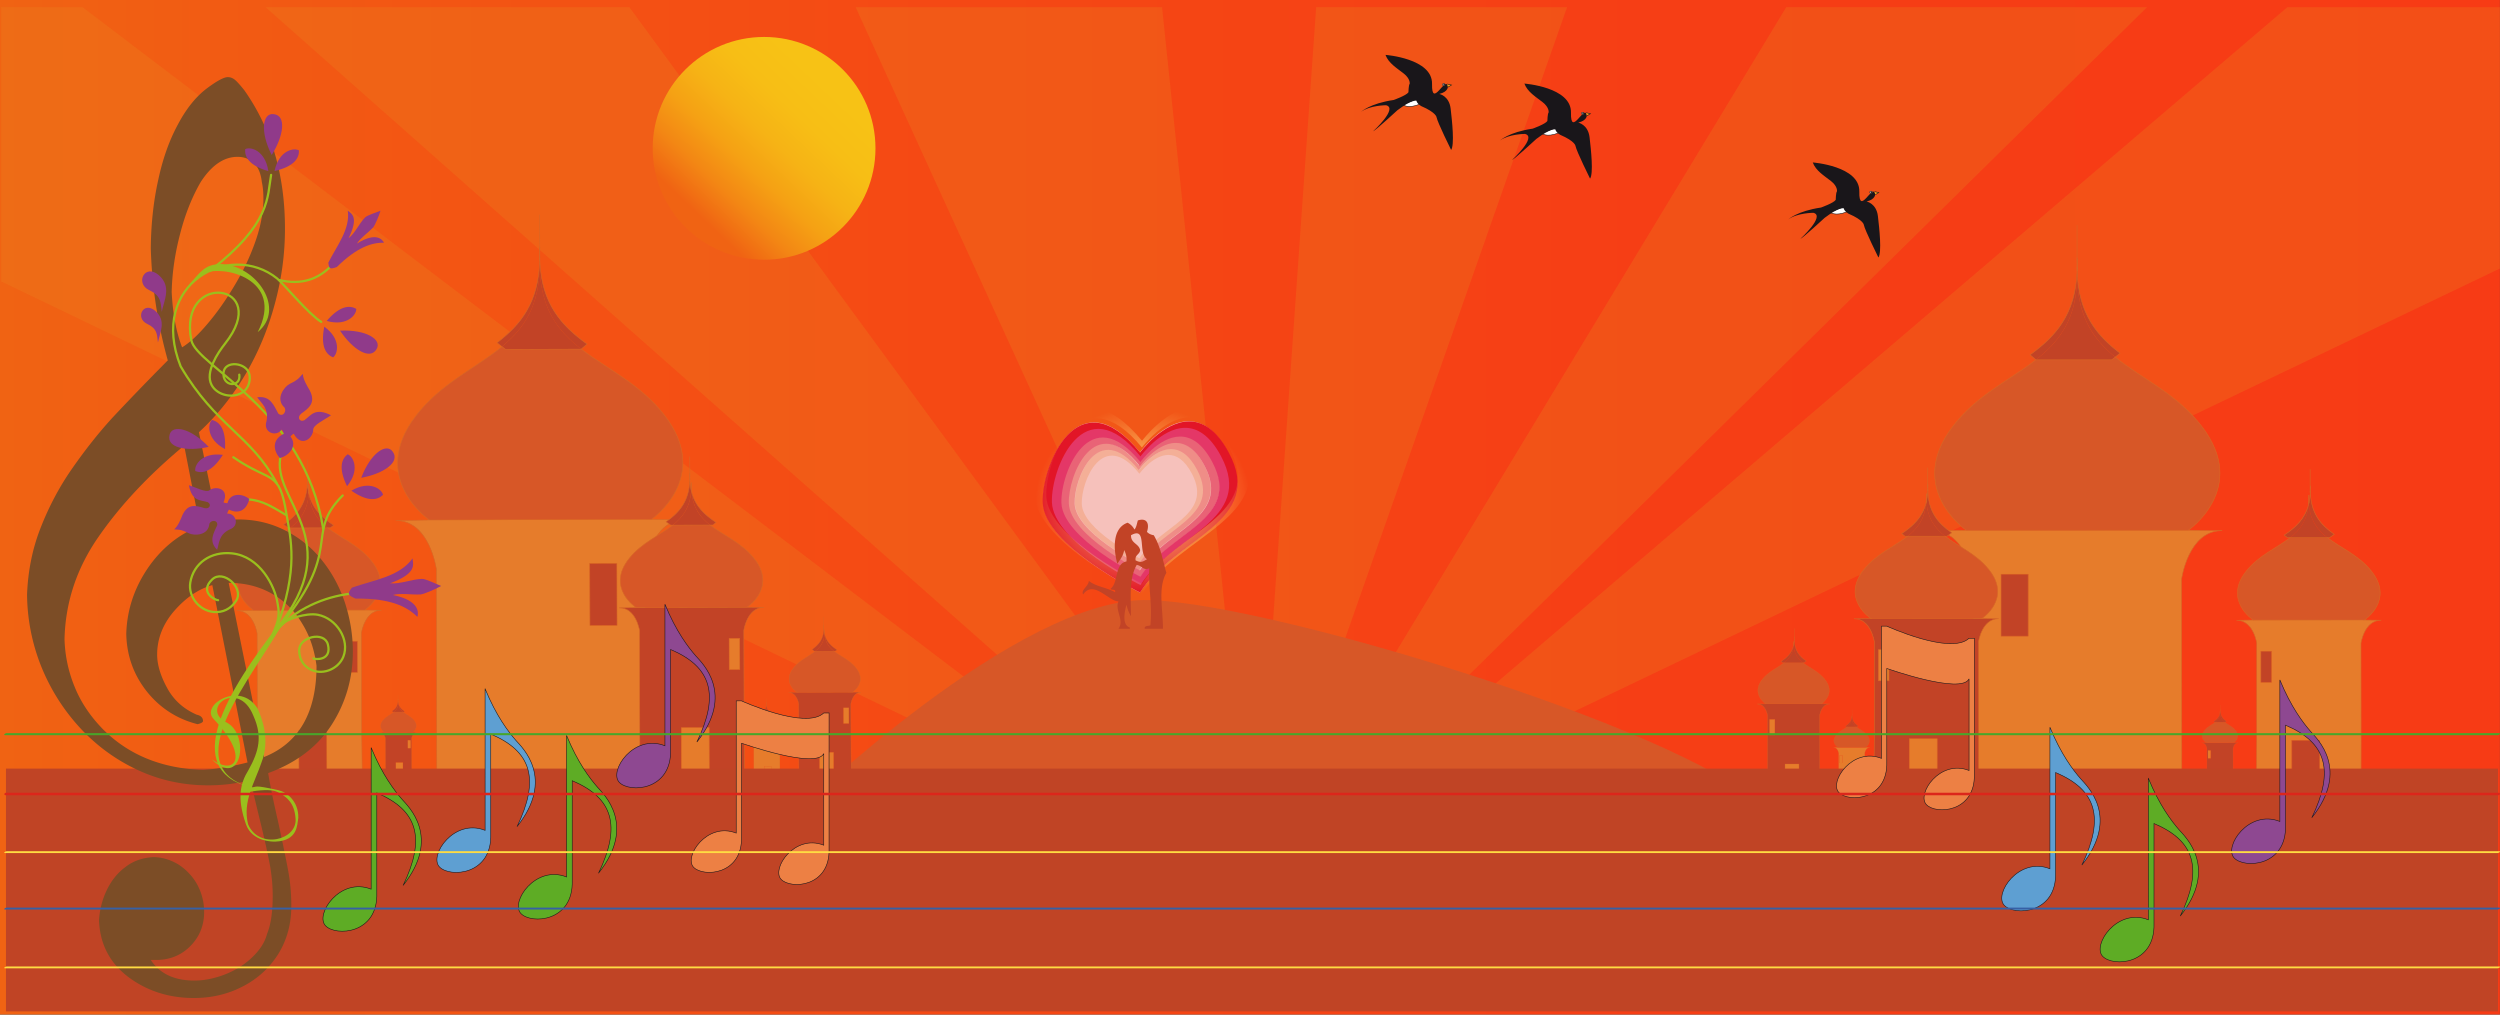 <svg xmlns="http://www.w3.org/2000/svg" viewBox="0 0 1106.428 449"><rect x="0" y="0" width="1106.428" height="449" fill="#333333" stroke="none"/><linearGradient id="a" gradientUnits="userSpaceOnUse" x2="1106.4" y2="224.5" y1="224.5"><stop stop-color="#F06313" offset="0"/><stop stop-color="#F25A13" offset=".101"/><stop stop-color="#F54914" offset=".371"/><stop stop-color="#F63E15" offset=".66"/><stop stop-color="#F73B15" offset="1"/></linearGradient><path fill="url(#a)" d="M0 0h1106.4v449H0z"/><path opacity=".27" fill="#EB861F" d="M499.46 341.32L117.54 3.195h161L526.39 341.37l6.92.02L378.67 3.195h135.62l35.28 338.215 9.15.02L582.5 3.195h111.04L574.58 341.57l11.06.11L790.53 3.195h159.69L605.83 342.36l9.8-.36L1012.3 3.195h94.1V118.82L641.56 341.24H481.54L36.538 3.195h-36V124.54l450.002 216.7z"/><path d="M352.73 359.31s98.005-95.61 156-93.738 249 61.604 273 93.738h-429z" fill-rule="evenodd" clip-rule="evenodd" fill="#D75727"/><path fill="#E67C2B" d="M190.04 230.13l-14.769.271c14.8-.05 17.822 21.282 17.822 21.282l.222 91.739 92.379-.292-.312-91.739s2.898-21.331 17.688-21.382l-14.761-.182-98.27.3zm71.06 46.65l-.093-27.416 12-.041.093 27.417-12 .04z"/><path fill="#D75727" d="M183.93 184.22c-20.937 27.467 6.106 45.912 6.106 45.912l98.27-.302s26.937-18.608 5.844-45.953c-10.757-13.946-25.39-20.466-36.9-29.39l-.04.032-33.5.114-1.554-1.229c-11.66 9.63-27.09 16.19-38.23 30.82z"/><path fill="#C24326" d="M219.98 151.7l2.176 1.701c9.653-7.973 16.739-18.046 16.686-36.521v-.042a62.387 62.387 0 00-.025-1.423c-.47 18.55-8.46 28.3-18.84 36.28z"/><path fill="#C24326" d="M222.16 153.4l1.554 1.229 33.5-.114.04-.032c-10.458-8.105-18.342-18.191-18.408-37.604.06 18.47-7.03 28.54-16.68 36.51zM238.89 109.38l-.138.623c.086 1.887.113 3.68.068 5.409.012.475.023.959.025 1.423-.002-.707.005-1.413.033-2.141v-.074c-.055-1.518-.051-3.1.014-4.745l.01-.5z"/><path fill="#C24326" d="M238.84 116.84v.042c.066 19.413 7.95 29.499 18.408 37.604l2.563-2.213c-11.188-8.081-20.08-17.647-20.905-36.783v-.084a8.156 8.156 0 01-.032-.707c-.02.73-.03 1.43-.03 2.14zM238.89 109.38l.001.496c0-.201.009-.39.018-.591l-.02.09zM261.094 276.786l-.093-27.416 12-.04.093 27.415z"/><g stroke="#D66725" stroke-width=".257" fill="none"><path d="M238.88 114.62l.027-.917c0-.095.009-.2.009-.295M303.07 230.01l-14.761-.182s26.937-18.608 5.844-45.953c-10.757-13.946-25.39-20.466-36.9-29.39"/><path d="M175.04 230.4l.23-.001c14.8-.05 17.822 21.282 17.822 21.282l.222 91.739 92.379-.292-.312-91.739s2.898-21.331 17.688-21.382l.24-.001M222.16 153.4c-11.657 9.625-27.085 16.184-38.226 30.815-20.937 27.467 6.106 45.912 6.106 45.912l-14.769.271M238.75 113.43c.032.665.054 1.329.066 1.982M288.31 229.83l-98.27.3"/><path d="M261 249.367l12-.041.093 27.416-12 .04z" stroke-width=".257"/><path d="M238.91 115.4a8.156 8.156 0 01-.032-.707v-.074c-.055-1.518-.051-3.1.014-4.745 0-.201.009-.39.018-.591"/><path d="M238.75 110.01c.086 1.887.113 3.68.068 5.409-.467 18.55-8.454 28.299-18.837 36.286l2.176 1.701 1.554 1.229 33.5-.114.04-.032 2.563-2.213c-11.188-8.081-20.08-17.647-20.905-36.783"/><path d="M238.84 94.97l.05 14.41v.5l.01 3.83.01 1.69v.09"/></g><path fill="#C24326" d="M281.53 268.9l-7.39.125c7.4-.025 8.915 10.09 8.915 10.09l.098 43.5.1 20.51 18.33-.063-.071-21 12.33-.042.071 21 15.67-.054-.24-20.499-.147-43.5s1.446-10.114 8.846-10.14l-7.38-.085-49.14.16zm41.23 27.42l-.046-13.75 4.67-.016.047 13.75-4.67.02z"/><path fill="#D75727" d="M278.48 247.12c-10.466 13.025 3.054 21.78 3.054 21.78l49.13-.157s13.47-8.826 2.926-21.79c-5.653-6.951-13.454-10.015-19.319-14.595l-16.55.057c-5.84 4.61-13.62 7.71-19.24 14.7z"/><path fill="#C24326" d="M294.76 230.93l2.085 1.493.87-.003c4.428-3.495 7.744-7.856 8.178-15.408a25.555 25.555 0 01-.595-4.518v-.04c-.021-.34-.022-.69-.034-1.04.03 10.13-4.51 15.3-10.51 19.52z"/><path fill="#C24326" d="M297.72 232.42l16.55-.057c-4.332-3.375-7.606-7.574-8.22-14.762-.051-.19-.102-.39-.152-.59-.44 7.55-3.75 11.91-8.18 15.41z"/><path fill="#E67C2B" d="M301.587 343.06l-.07-21 12.33-.042.07 21z"/><path fill="#C24326" d="M305.29 209.38l-.069.311c.022.479.043.939.045 1.39-.001-.47.007-.95.025-1.45l.01-.25z"/><path fill="#C24326" d="M305.29 209.38l.001.25c0-.1 0-.2.009-.3l-.01.05zM306.05 217.6c.614 7.188 3.889 11.387 8.22 14.762l1.21-.004 1.446-1.145c-5.03-3.33-9.22-7.15-10.88-13.62z"/><path fill="#E67C2B" d="M322.746 296.314l-.047-13.75 4.67-.016.047 13.75z"/><g stroke="#D66725" stroke-width=".25" fill="none"><path d="M305.9 217.01c.029-.45.047-.91.045-1.39.009-.28.008-.561.007-.851-.012-.39-.023-.8-.044-1.21M274.03 269.03h.11l7.39-.125s-13.52-8.755-3.054-21.78c5.617-6.989 13.396-10.096 19.24-14.705"/><path d="M301.58 343.06l-18.33.063-.1-20.51-.098-43.5s-1.515-10.115-8.915-10.09M338.16 268.83h-.12c-7.4.025-8.846 10.14-8.846 10.14l.147 43.5.24 20.499-15.67.054M314.27 232.36c5.865 4.58 13.666 7.644 19.319 14.595 10.544 12.964-2.926 21.79-2.926 21.79l7.38.085M305.98 213.55c-.019.41-.027.82-.026 1.22-.009.29-.008.58-.007.851.012.689.044 1.35.107 1.979M330.66 268.74l-49.13.16M305.27 211.08c-.001-.47.007-.95.025-1.45 0-.1 0-.2.009-.3M305.3 212.45c-.021-.34-.022-.69-.034-1.04"/><path d="M305.27 211.41c.035 10.13-4.508 15.295-10.504 19.516l2.085 1.493.87-.003 16.55-.057 1.21-.004 1.446-1.145c-5.021-3.323-9.214-7.139-10.876-13.613-.051-.19-.102-.39-.152-.59a25.555 25.555 0 01-.595-4.518M305.27 211.41l-.001-.33M305.22 209.69c.022.479.043.939.045 1.39"/><path d="M305.27 202.04l.02 7.34v.25l.01 2.82v.04"/><path d="M313.84 322.032l.072 21-12.33.042-.071-21zM322.696 282.584l4.67-.015.045 13.75-4.67.015z" stroke-width=".25"/></g><g><path fill="#E67C2B" d="M112.27 270.14l-7.39.125c7.4-.024 8.914 10.09 8.914 10.09l.098 43.5.1 20.51 18.33-.063-.071-20.999 12.33-.042.071 21 15.67-.054-.24-20.499-.148-43.5s1.446-10.115 8.846-10.14l-7.38-.085-49.13.16zm41.23 27.42l-.047-13.749 4.67-.017.046 13.75-4.67.02z"/><path fill="#D75727" d="M109.22 248.36c-10.466 13.025 3.054 21.779 3.054 21.779l49.129-.156s13.47-8.826 2.926-21.79c-5.654-6.951-13.454-10.015-19.32-14.595l-16.55.056c-5.85 4.61-13.63 7.71-19.24 14.7z"/><path fill="#C24326" d="M125.5 232.17l2.085 1.492.87-.003c4.428-3.495 7.743-7.855 8.178-15.407a25.474 25.474 0 01-.595-4.519v-.04c-.021-.34-.022-.689-.033-1.039.03 10.13-4.51 15.29-10.51 19.52z"/><path fill="#C24326" d="M128.46 233.66l16.55-.056c-4.332-3.375-7.605-7.574-8.22-14.763-.05-.189-.101-.39-.152-.589-.44 7.55-3.75 11.91-8.18 15.41zM132.325 344.306l-.071-20.999 12.33-.042.071 21zM136.03 210.62l-.069.31c.021.48.043.94.044 1.391-.001-.471.007-.95.025-1.45l.01-.25z"/><path fill="#C24326" d="M136.03 210.62l.001.25c0-.101-.001-.2.009-.301l-.01.05zM136.79 218.84c.615 7.188 3.889 11.388 8.22 14.763l1.21-.004 1.446-1.146c-5.03-3.32-9.22-7.14-10.88-13.61zM153.494 297.57l-.047-13.75 4.67-.015.047 13.749z"/><g stroke="#D66725" stroke-width=".25" fill="none"><path d="M136.64 218.25c.028-.45.047-.91.045-1.391.009-.28.008-.56.007-.85-.011-.391-.022-.8-.044-1.21M104.77 270.27l.11-.001 7.39-.125s-13.52-8.754-3.054-21.779c5.616-6.989 13.396-10.096 19.24-14.706"/><path d="M132.32 344.3l-18.33.063-.1-20.51-.098-43.5s-1.514-10.114-8.914-10.09M168.9 270.07l-.12.001c-7.4.024-8.846 10.14-8.846 10.14l.148 43.5.24 20.499-15.67.054M145.01 233.6c5.866 4.58 13.666 7.644 19.32 14.595 10.544 12.964-2.926 21.79-2.926 21.79l7.38.085M136.71 214.79c-.019.41-.027.82-.026 1.221-.009.29-.008.58-.007.85.012.69.044 1.35.106 1.979M161.4 269.98l-49.13.16M136 212.32c-.001-.471.007-.95.025-1.45 0-.101-.001-.2.009-.301M136.04 213.69c-.021-.34-.022-.689-.033-1.039"/><path d="M136.01 212.65c.034 10.13-4.508 15.295-10.504 19.516l2.085 1.492.87-.003 16.55-.056 1.21-.004 1.446-1.146c-5.021-3.322-9.214-7.139-10.876-13.613-.05-.189-.101-.39-.152-.589a25.474 25.474 0 01-.595-4.519M136.01 212.65l-.001-.33M135.96 210.93c.021.48.043.94.044 1.391"/><path d="M136 203.28l.03 7.34v.25l.01 2.82v.04"/><path d="M144.575 323.264l.071 21-12.33.042-.071-21zM153.46 283.803l4.67-.017.049 13.75-4.67.016z" stroke-width=".25"/></g></g><g><path fill="#C24326" d="M352.73 306.44l-3.695.063c3.7-.013 4.457 5.045 4.457 5.045l.049 21.749.05 10.255 9.165-.03-.036-10.5 6.165-.021.036 10.5 7.835-.026-.12-10.25-.074-21.75s.723-5.057 4.423-5.069l-3.69-.043-24.57.09zm20.61 13.71l-.023-6.875 2.335-.008.023 6.874-2.34.01z"/><path fill="#D75727" d="M351.2 295.55c-5.233 6.513 1.527 10.89 1.527 10.89l24.565-.078s6.735-4.413 1.463-10.895c-2.827-3.476-6.727-5.008-9.66-7.298l-8.275.028c-2.92 2.31-6.81 3.87-9.62 7.36z"/><path fill="#C24326" d="M359.35 287.45l1.042.747.435-.002c2.214-1.747 3.872-3.928 4.089-7.704a12.714 12.714 0 01-.297-2.259v-.02c-.011-.17-.011-.346-.017-.521.03 5.06-2.25 7.64-5.24 9.75z"/><path fill="#C24326" d="M360.82 288.2l8.275-.028c-2.166-1.688-3.803-3.787-4.11-7.381a20.661 20.661 0 01-.076-.295c-.21 3.77-1.87 5.95-4.09 7.7z"/><path fill="#E67C2B" d="M362.76 343.52l-.036-10.5 6.165-.02.036 10.5z"/><path fill="#C24326" d="M364.61 276.68l-.035.155c.011.239.021.47.022.694a16.36 16.36 0 01.013-.725v-.12zM364.61 276.68v.125c0-.05 0-.101.004-.15v.03zM364.99 280.79c.307 3.594 1.944 5.693 4.11 7.381l.605-.002.723-.572c-2.5-1.67-4.6-3.58-5.43-6.81z"/><path fill="#E67C2B" d="M373.359 320.159l-.023-6.875 2.335-.008.023 6.875z"/><g stroke="#D66725" stroke-width=".125" fill="none"><path d="M364.91 280.49c.014-.225.023-.455.023-.695.004-.14.004-.279.003-.425-.006-.194-.011-.399-.022-.604M348.98 306.5h.055l3.695-.063s-6.76-4.377-1.527-10.89c2.808-3.494 6.698-5.048 9.62-7.353M362.76 343.52l-9.165.03-.05-10.255-.049-21.749s-.757-5.058-4.457-5.045M381.05 306.4l-.06.001c-3.7.013-4.423 5.069-4.423 5.069l.074 21.75.12 10.25-7.835.026"/><path d="M369.1 288.17c2.933 2.29 6.833 3.822 9.66 7.298 5.272 6.481-1.463 10.895-1.463 10.895l3.69.043M364.95 278.76c-.009.205-.013.409-.013.609a12.281 12.281 0 00.05 1.415M377.3 306.36l-24.57.08M364.6 277.53a16.36 16.36 0 01.013-.725c0-.05 0-.101.004-.15M364.62 278.22c-.011-.17-.011-.346-.017-.521"/><path d="M364.6 277.69c.017 5.065-2.254 7.647-5.252 9.758l1.042.747.435-.002 8.275-.028.605-.002.723-.572c-2.511-1.661-4.607-3.569-5.438-6.807a20.661 20.661 0 01-.076-.295 12.714 12.714 0 01-.297-2.259M364.6 277.69v-.165M364.58 276.84c.011.239.021.47.022.694"/><path d="M364.6 273.01l.01 3.67v.12l.01 1.42v.01"/><path d="M368.886 333.002l.036 10.5-6.165.02-.036-10.5zM373.306 313.293l2.335-.008.023 6.875-2.335.008z" stroke-width=".125"/></g></g><g><path fill="#E67C2B" d="M333.22 325.78l-1.848.031c1.85-.007 2.229 2.522 2.229 2.522l.024 10.875.025 5.127 4.582-.016-.018-5.25 3.083-.011.018 5.25 3.917-.013-.06-5.125-.037-10.875s.361-2.528 2.211-2.535l-1.845-.021-12.26.06zm10.3 6.86l-.012-3.438 1.167-.004.012 3.438h-1.17z"/><path fill="#D75727" d="M332.45 320.34c-2.616 3.257.764 5.445.764 5.445l12.282-.04s3.368-2.206.731-5.447c-1.413-1.737-3.363-2.503-4.83-3.648l-4.138.014c-1.45 1.16-3.39 1.94-4.8 3.69z"/><path fill="#C24326" d="M336.52 316.29l.521.373.217-.001c1.107-.873 1.936-1.964 2.044-3.852a6.374 6.374 0 01-.149-1.13v-.01c-.005-.085-.005-.172-.008-.26.02 2.53-1.12 3.82-2.62 4.88z"/><path fill="#C24326" d="M337.26 316.66l4.138-.014c-1.083-.844-1.901-1.894-2.055-3.69l-.038-.147c-.1 1.89-.93 2.98-2.04 3.85z"/><path fill="#E67C2B" d="M338.248 344.328l-.018-5.25 3.083-.01.018 5.25z"/><path fill="#C24326" d="M339.16 310.9l-.017.078c.005.119.011.234.011.347 0-.117.002-.237.006-.362v-.07zM339.16 310.9v.063c0-.024 0-.05.002-.075v.02zM339.34 312.96c.154 1.797.972 2.847 2.055 3.69l.302-.001.362-.286c-1.25-.83-2.3-1.79-2.72-3.4z"/><path fill="#E67C2B" d="M343.526 332.637l-.012-3.438 1.167-.004.012 3.438z"/><g stroke="#D66725" stroke-width=".063" fill="none"><path d="M339.31 312.81c.007-.112.012-.228.011-.348.002-.07.002-.14.002-.213-.003-.097-.006-.199-.011-.302M331.34 325.81h.027l1.848-.031s-3.38-2.188-.764-5.445c1.404-1.747 3.349-2.523 4.81-3.677M338.23 344.32l-4.582.016-.025-5.127-.024-10.875s-.378-2.529-2.229-2.522M347.37 325.76h-.03c-1.85.007-2.211 2.535-2.211 2.535l.037 10.875.06 5.125-3.917.013"/><path d="M341.4 316.65c1.466 1.146 3.417 1.911 4.83 3.648 2.636 3.241-.731 5.447-.731 5.447l1.845.021M339.33 311.94a6.28 6.28 0 00-.006.305c-.002.073-.002.146-.002.213.003.173.011.338.027.495M345.5 325.74l-12.28.04M339.15 311.32c0-.117.002-.237.006-.362 0-.024 0-.05.002-.075M339.16 311.67c-.005-.085-.005-.172-.008-.26"/><path d="M339.15 311.41c.009 2.532-1.127 3.824-2.626 4.879l.521.373.217-.001 4.138-.014.302-.001.362-.286c-1.255-.831-2.304-1.785-2.719-3.403l-.038-.147a6.374 6.374 0 01-.149-1.13M339.15 311.41v-.083M339.14 310.98c.005.119.011.234.011.347"/><path d="M339.15 309.06l.01 1.84v.78"/><path d="M341.273 339.05l.017 5.25-3.083.01-.017-5.25z" stroke-width=".063"/><path d="M343.52 329.2h1.167v3.438h-1.167z"/></g></g><g><path fill="#C24326" d="M170.22 324.24l-1.847.031c1.85-.006 2.229 2.522 2.229 2.522l.024 10.875.025 5.128 4.583-.016-.018-5.25 3.083-.011.018 5.25 3.917-.013-.06-5.125-.037-10.875s.362-2.529 2.211-2.535l-1.845-.021-12.26.06zm10.3 6.86l-.012-3.438 1.167-.004.012 3.438h-1.17z"/><path fill="#D75727" d="M169.45 318.8c-2.617 3.256.763 5.444.763 5.444l12.283-.039s3.367-2.206.731-5.447c-1.414-1.737-3.364-2.504-4.83-3.648l-4.137.014c-1.45 1.16-3.39 1.94-4.8 3.69z"/><path fill="#C24326" d="M173.52 314.75l.521.373.218-.001c1.107-.874 1.936-1.964 2.044-3.852a6.374 6.374 0 01-.149-1.13v-.01c-.005-.085-.006-.173-.009-.26.02 2.53-1.12 3.82-2.62 4.88z"/><path fill="#C24326" d="M174.26 315.12l4.137-.014c-1.083-.844-1.901-1.894-2.055-3.69l-.038-.147c-.1 1.89-.93 2.98-2.04 3.85z"/><path fill="#E67C2B" d="M175.238 342.789l-.018-5.25 3.083-.01.018 5.25z"/><path fill="#C24326" d="M176.15 309.36l-.017.077c.005.12.011.235.011.348 0-.117.001-.237.006-.362v-.07zM176.15 309.36v.063c0-.025 0-.05.002-.075v.02zM176.34 311.42c.154 1.797.972 2.847 2.055 3.69l.303-.001.361-.286c-1.25-.83-2.3-1.78-2.72-3.4z"/><path fill="#E67C2B" d="M180.52 331.102l-.012-3.438 1.167-.004.012 3.438z"/><g stroke="#D66725" stroke-width=".063" fill="none"><path d="M176.31 311.27c.007-.112.012-.228.011-.348a7.978 7.978 0 00-.01-.515M168.34 324.28l.028-.001 1.847-.031s-3.38-2.188-.763-5.444c1.404-1.747 3.349-2.524 4.81-3.677"/><path d="M175.23 342.78l-4.583.016-.025-5.128-.024-10.875s-.379-2.528-2.229-2.522M184.37 324.23h-.03c-1.85.006-2.211 2.535-2.211 2.535l.037 10.875.06 5.125-3.917.013M178.4 315.11c1.466 1.145 3.417 1.911 4.83 3.648 2.636 3.241-.731 5.447-.731 5.447l1.845.021M176.33 310.4a6.294 6.294 0 00-.007.305 6.386 6.386 0 00.025.708M182.5 324.2l-12.28.04M176.15 309.79c0-.117.001-.237.006-.362 0-.025 0-.05.002-.075M176.16 310.13c-.005-.085-.006-.173-.009-.26"/><path d="M176.15 309.87c.009 2.532-1.127 3.823-2.625 4.879l.521.373.218-.001 4.137-.014.303-.001.361-.286c-1.255-.831-2.304-1.785-2.719-3.403l-.038-.147a6.374 6.374 0 01-.149-1.13M176.15 309.87v-.083M176.14 309.44c.005.12.011.235.011.348"/><path d="M176.15 307.53v1.83l.01.07v.71"/><path d="M178.282 337.511l.018 5.25-3.083.01-.018-5.25z" stroke-width=".063"/><path d="M180.52 327.66h1.167v3.438h-1.167z"/></g></g><g><path fill="#E67C2B" d="M968.5 234.65l14.77.222c-14.8 0-17.75 21.342-17.75 21.342l.09 91.74-92.38.021v-91.739s-2.97-21.321-17.76-21.321l14.76-.232 98.27-.03zm-70.9 46.89v-27.417h-12v27.417h12z"/><path fill="#D75727" d="M974.45 188.72c21.03 27.396-5.949 45.934-5.949 45.934l-98.271.031s-27-18.517-6-45.933c10.71-13.982 25.32-20.552 36.8-29.515l.04.032h33.5l1.551-1.233c11.69 9.58 27.14 16.08 38.33 30.68z"/><path fill="#C24326" d="M938.29 156.32l-2.17 1.708c-9.681-7.94-16.801-17.99-16.811-36.464v-.042c0-.464.01-.949.021-1.423.53 18.54 8.55 28.26 18.96 36.21z"/><path fill="#C24326" d="M936.12 158.03l-1.551 1.233h-33.5l-.04-.032c10.431-8.14 18.28-18.253 18.28-37.666.01 18.48 7.13 28.53 16.81 36.47zM919.24 114.07l.141.622a75.31 75.31 0 00-.05 5.41 62.3 62.3 0 00-.021 1.423c0-.707-.01-1.413-.04-2.141v-.074c.05-1.519.04-3.1-.03-4.745v-.49z"/><path fill="#C24326" d="M919.31 121.52v.042c0 19.413-7.85 29.525-18.28 37.666l-2.569-2.204c11.16-8.12 20.02-17.715 20.779-36.854v-.084c.021-.232.03-.464.03-.707.03.72.04 1.43.04 2.13zM919.24 114.07v.496c0-.2-.01-.39-.02-.59l.02.09zM885.6 254.12h12v27.417h-12z"/><g stroke="#D66725" stroke-width=".257" fill="none"><path d="M919.27 119.31l-.03-.917c0-.095-.01-.2-.01-.295M855.47 234.91l14.76-.232s-27-18.517-6-45.933c10.71-13.982 25.32-20.552 36.8-29.515M983.5 234.87h-.23c-14.8 0-17.75 21.342-17.75 21.342l.09 91.74-92.38.021v-91.739s-2.97-21.321-17.76-21.321h-.24"/><path d="M936.12 158.03c11.689 9.585 27.14 16.091 38.329 30.685 21.03 27.396-5.949 45.934-5.949 45.934l14.77.222M919.39 118.12c-.03.664-.05 1.329-.06 1.982M870.23 234.68l98.27-.03M885.6 254.12h12v27.417h-12zM919.24 120.09c.021-.232.03-.464.03-.707v-.074c.05-1.519.04-3.1-.03-4.745 0-.2-.01-.39-.02-.59"/><path d="M919.38 114.69a75.31 75.31 0 00-.05 5.41c.529 18.548 8.55 28.271 18.96 36.221l-2.17 1.708-1.551 1.233h-33.5l-.04-.032-2.569-2.204c11.16-8.12 20.02-17.715 20.779-36.854M919.24 99.654v20.516"/></g><g><path fill="#C24326" d="M877.14 273.73l7.391.101c-7.4 0-8.881 10.12-8.881 10.12l.051 43.5-.03 20.51h-18.33v-21h-12.33v21h-15.67l.17-20.5v-43.5s-1.479-10.11-8.88-10.11l7.38-.109 49.13-.01zm-41.13 27.56v-13.75h-4.67v13.75h4.67z"/><path fill="#D75727" d="M880.12 251.94c10.51 12.989-2.98 21.789-2.98 21.789l-49.13.011s-13.5-8.78-3-21.78c5.63-6.97 13.42-10.06 19.271-14.66h16.55c5.86 4.59 13.65 7.67 19.29 14.64z"/><path fill="#C24326" d="M863.78 235.8l-2.08 1.5h-.87c-4.44-3.479-7.771-7.83-8.23-15.38.311-1.38.51-2.88.58-4.52v-.04c.021-.341.021-.69.03-1.04 0 10.13 4.56 15.28 10.57 19.48z"/><path fill="#C24326" d="M860.83 237.3h-16.55c4.319-3.39 7.579-7.6 8.17-14.79.05-.189.1-.39.149-.59.46 7.55 3.79 11.9 8.23 15.38z"/><path fill="#E67C2B" d="M845.01 326.96h12.33v21h-12.33z"/><path fill="#C24326" d="M853.18 214.29l.07.31c-.021.48-.04.94-.04 1.391 0-.471-.01-.95-.03-1.45v-.25zM853.18 214.29v.25c0-.1 0-.2-.01-.3l.01.05zM852.45 222.51c-.591 7.19-3.851 11.4-8.17 14.79h-1.21l-1.45-1.14c5.01-3.34 9.19-7.17 10.83-13.65z"/><path fill="#E67C2B" d="M831.34 287.54h4.67v13.75h-4.67z"/><g stroke="#D66725" stroke-width=".25" fill="none"><path d="M852.6 221.92c-.029-.45-.05-.91-.05-1.39-.01-.28-.01-.561-.01-.851.01-.39.02-.8.04-1.21M884.64 273.83h-.109l-7.391-.101s13.49-8.8 2.98-21.789c-5.641-6.971-13.431-10.051-19.29-14.641M857.34 347.96h18.33l.03-20.51-.051-43.5s1.48-10.12 8.881-10.12M820.51 273.85h.12c7.4 0 8.88 10.11 8.88 10.11v43.5l-.17 20.5h15.67M844.28 237.3c-5.851 4.601-13.641 7.69-19.271 14.66-10.5 13 3 21.78 3 21.78l-7.38.109"/><path d="M852.51 218.46c.021.41.03.82.03 1.22.01.29.01.58.01.851-.01.689-.04 1.35-.1 1.979M828.01 273.74l49.13-.01M853.21 215.99c0-.471-.01-.95-.03-1.45 0-.1 0-.2-.01-.3M853.18 217.36c.021-.341.021-.69.03-1.04"/><path d="M853.21 216.32c0 10.13 4.56 15.279 10.57 19.479l-2.08 1.5h-18.63l-1.45-1.14c5.01-3.34 9.189-7.17 10.83-13.65.05-.189.1-.39.149-.59.311-1.38.51-2.88.58-4.52M853.21 216.32v-.33M853.25 214.6c-.021.48-.04.94-.04 1.391M853.18 206.95v10.45M845.01 326.96h12.33v21h-12.33zM831.34 287.54h4.67v13.75h-4.67z"/></g></g><g><path fill="#E67C2B" d="M1046.4 274.4l7.39.101c-7.4 0-8.88 10.12-8.88 10.12l.05 43.5-.03 20.51h-18.329v-21h-12.33v21h-15.67l.17-20.5v-43.5s-1.48-10.11-8.881-10.11l7.381-.109 49-.01zm-41.1 27.56v-13.75h-4.67v13.75h4.7z"/><path fill="#D75727" d="M1049.4 252.61c10.51 12.989-2.979 21.789-2.979 21.789l-49.13.011s-13.5-8.78-3-21.78c5.63-6.97 13.42-10.06 19.27-14.66h16.55c6 4.59 13.7 7.67 19.4 14.64z"/><path fill="#C24326" d="M1033 236.47l-2.08 1.5h-.87c-4.439-3.479-7.77-7.83-8.229-15.38.31-1.38.51-2.88.58-4.52v-.04c.02-.341.02-.69.029-1.04.1 10.13 4.6 15.28 10.6 19.48z"/><path fill="#C24326" d="M1030.1 237.97h-16.55c4.32-3.39 7.58-7.6 8.17-14.79.05-.189.101-.39.15-.59.3 7.55 3.7 11.9 8.1 15.38zM1014.3 327.63h12.33v21h-12.33zM1022.4 214.96l.069.31c-.02.48-.04.94-.04 1.391 0-.471-.01-.95-.029-1.45v-.25zM1022.4 214.96v.25c0-.1 0-.2-.011-.3v.05z"/><path fill="#C24326" d="M1021.7 223.18c-.59 7.19-3.85 11.4-8.17 14.79h-1.21l-1.45-1.14c5.1-3.34 9.3-7.17 10.9-13.65zM1000.6 288.21h4.67v13.75h-4.67z"/><g stroke="#D66725" stroke-width=".25" fill="none"><path d="M1021.9 222.59c-.03-.45-.05-.91-.05-1.39-.011-.28-.011-.561-.011-.851.011-.39.021-.8.04-1.21M1053.9 274.5h-.11l-7.39-.101s13.489-8.8 2.979-21.789c-5.64-6.971-13.43-10.051-19.29-14.641M1026.6 348.63h18.329l.03-20.51-.05-43.5s1.479-10.12 8.88-10.12M989.77 274.52h.119c7.4 0 8.881 10.11 8.881 10.11v43.5l-.17 20.5h15.67M1013.5 237.97c-5.85 4.601-13.64 7.69-19.27 14.66-10.5 13 3 21.78 3 21.78l-7.381.109"/><path d="M1021.8 219.13c.02.41.029.82.029 1.22.011.29.011.58.011.851-.011.689-.04 1.35-.101 1.979M997.27 274.41l49.13-.01M1022.5 216.66c0-.471-.01-.95-.029-1.45 0-.1 0-.2-.011-.3M1022.4 218.03c.02-.341.02-.69.029-1.04"/><path d="M1022.5 216.99c0 10.13 4.561 15.279 10.57 19.479l-2.08 1.5h-18.63l-1.45-1.14c5.01-3.34 9.19-7.17 10.83-13.65.05-.189.101-.39.15-.59.31-1.38.51-2.88.58-4.52M1022.5 216.99v-.33M1022.5 215.27c-.02.48-.04.94-.04 1.391M1022.4 207.62v10.45M1014.3 327.63h12.33v21h-12.33zM1000.6 288.21h4.67v13.75h-4.67z"/></g></g><g><path fill="#C24326" d="M806.07 311.51l3.695.05c-3.7 0-4.44 5.06-4.44 5.06l.025 21.75-.015 10.256h-9.165v-10.5h-6.165v10.5h-7.835l.085-10.25v-21.75s-.74-5.056-4.44-5.056l3.69-.055 24.58-.01zm-20.57 13.78v-6.875h-2.335v6.875h2.34z"/><path fill="#D75727" d="M807.56 300.62c5.255 6.495-1.49 10.896-1.49 10.896l-24.564.005s-6.75-4.39-1.5-10.89c2.814-3.485 6.71-5.03 9.635-7.33h8.275c2.92 2.29 6.82 3.83 9.64 7.32z"/><path fill="#C24326" d="M799.39 292.55l-1.04.75h-.435c-2.221-1.74-3.886-3.915-4.115-7.69.155-.69.255-1.44.29-2.26v-.021c.01-.17.01-.345.015-.52 0 5.06 2.28 7.64 5.29 9.74z"/><path fill="#C24326" d="M797.91 293.3h-8.275c2.16-1.695 3.79-3.801 4.085-7.396l.075-.295c.23 3.78 1.89 5.96 4.11 7.7z"/><path fill="#E67C2B" d="M790 338.13h6.165v10.5H790z"/><path fill="#C24326" d="M794.09 281.79l.035.155c-.011.24-.021.47-.021.695 0-.235-.005-.476-.015-.726v-.12z"/><path fill="#C24326" d="M794.09 281.79v.125c0-.05 0-.1-.005-.149l.01.02zM793.72 285.9c-.295 3.595-1.925 5.7-4.085 7.396h-.604l-.726-.57c2.5-1.67 4.59-3.59 5.41-6.83z"/><path fill="#E67C2B" d="M783.17 318.42h2.335v6.875h-2.335z"/><g stroke="#D66725" stroke-width=".125" fill="none"><path d="M793.8 285.61a10.382 10.382 0 01-.025-.695c-.005-.14-.005-.279-.005-.425.005-.195.01-.399.021-.604M809.82 311.56h-.055l-3.695-.05s6.745-4.4 1.49-10.896c-2.82-3.484-6.715-5.024-9.645-7.319M796.17 348.63h9.165l.015-10.256-.025-21.75s.74-5.06 4.44-5.06M777.75 311.57h.06c3.7 0 4.44 5.056 4.44 5.056v21.75l-.085 10.25H790"/><path d="M789.64 293.3c-2.925 2.3-6.82 3.845-9.635 7.33-5.25 6.5 1.5 10.89 1.5 10.89l-3.69.055M793.75 283.88c.01.204.015.409.015.609a12.32 12.32 0 01-.045 1.415M781.5 311.52l24.57-.01M794.1 282.64c0-.235-.005-.476-.015-.726 0-.05 0-.1-.005-.149M794.09 283.33c.01-.17.01-.345.015-.52"/><path d="M794.1 282.81c0 5.064 2.28 7.64 5.285 9.74l-1.04.75h-9.314l-.726-.57c2.505-1.67 4.595-3.585 5.415-6.825l.075-.295c.155-.69.255-1.44.29-2.26M794.1 282.81v-.165M794.12 281.95c-.011.24-.021.47-.021.695M794.09 278.12V283.35M790 338.13h6.165v10.5H790zM783.17 318.42h2.335v6.875h-2.335z"/></g></g><g><path fill="#E67C2B" d="M825.65 330.79l1.848.024c-1.85 0-2.22 2.53-2.22 2.53l.013 10.875-.008 5.128h-4.582v-5.25h-3.083v5.25h-3.917l.042-5.125v-10.875s-.37-2.527-2.22-2.527l1.845-.028 12.29.01zm-10.29 6.89v-3.438h-1.167v3.438h1.17z"/><path fill="#D75727" d="M826.39 325.34c2.628 3.247-.745 5.447-.745 5.447l-12.282.002s-3.375-2.194-.75-5.444c1.407-1.743 3.355-2.516 4.817-3.665h4.138c1.47 1.15 3.41 1.92 4.82 3.66z"/><path fill="#C24326" d="M822.31 321.3l-.52.375h-.218c-1.11-.87-1.942-1.958-2.058-3.845.078-.346.128-.721.146-1.131v-.01c.005-.085.005-.172.007-.26-.01 2.53 1.14 3.82 2.64 4.86z"/><path fill="#C24326" d="M821.57 321.68h-4.138c1.08-.848 1.896-1.9 2.043-3.697l.037-.147c.12 1.89.95 2.98 2.06 3.85z"/><path fill="#E67C2B" d="M817.62 344.1h3.083v5.25h-3.083z"/><path fill="#C24326" d="M819.66 315.93l.018.078a6.919 6.919 0 00-.011.347c0-.117-.002-.237-.007-.362v-.07zM819.66 315.93v.063c0-.024 0-.05-.003-.075v.01zM819.48 317.98c-.147 1.797-.963 2.85-2.043 3.697h-.302l-.363-.285c1.24-.84 2.28-1.8 2.7-3.42z"/><path fill="#E67C2B" d="M814.2 334.24h1.167v3.438H814.2z"/><g stroke="#D66725" stroke-width=".063" fill="none"><path d="M819.51 317.84a5.571 5.571 0 01-.013-.348c-.002-.07-.002-.141-.002-.213.002-.098.005-.2.01-.303M827.52 330.81h-.027l-1.848-.024s3.373-2.2.745-5.447c-1.41-1.743-3.357-2.513-4.822-3.66"/><path d="M820.7 349.34h4.582l.008-5.128-.013-10.875s.37-2.53 2.22-2.53M811.49 330.82h.03c1.85 0 2.22 2.527 2.22 2.527v10.875l-.042 5.125h3.917M817.43 321.68c-1.462 1.149-3.41 1.922-4.817 3.665-2.625 3.25.75 5.444.75 5.444l-1.845.028M819.49 316.97c.005.103.008.205.008.305a6.464 6.464 0 01-.022.708M813.36 330.79h12.29M819.66 316.35c0-.117-.002-.237-.007-.362 0-.024 0-.05-.003-.075M819.66 316.69c.005-.085.005-.172.007-.26"/><path d="M819.66 316.44c0 2.532 1.141 3.82 2.643 4.87l-.52.375h-4.658l-.363-.285c1.253-.835 2.298-1.793 2.708-3.412l.037-.147c.078-.346.128-.721.146-1.131M819.66 316.44v-.083M819.68 316a6.919 6.919 0 00-.011.347M819.66 314.09v2.61M817.62 344.1h3.083v5.25h-3.083zM814.2 334.24h1.167v3.438H814.2z"/></g></g><g><path fill="#C24326" d="M988.64 328.7l1.848.024c-1.85 0-2.22 2.53-2.22 2.53l.013 10.875-.008 5.128h-4.582v-5.25h-3.083v5.25h-3.917l.042-5.125v-10.875s-.37-2.527-2.22-2.527l1.845-.028 12.28.02zm-10.28 6.89v-3.438h-1.167v3.438h1.17z"/><path fill="#D75727" d="M989.39 323.25c2.628 3.247-.745 5.447-.745 5.447l-12.282.002s-3.375-2.194-.75-5.444c1.407-1.743 3.355-2.516 4.817-3.665h4.138c1.46 1.14 3.41 1.91 4.82 3.65z"/><path fill="#C24326" d="M985.3 319.21l-.52.375h-.218c-1.11-.87-1.942-1.958-2.058-3.845.078-.346.128-.721.146-1.131v-.01c.005-.085.005-.172.007-.26 0 2.54 1.14 3.82 2.64 4.87z"/><path fill="#C24326" d="M984.56 319.59h-4.138c1.08-.848 1.896-1.9 2.043-3.697l.037-.147c.12 1.89.96 2.98 2.06 3.85z"/><path fill="#E67C2B" d="M980.61 342h3.083v5.25h-3.083z"/><path fill="#C24326" d="M982.65 313.84l.018.078a6.919 6.919 0 00-.011.347c0-.117-.002-.237-.007-.362v-.07zM982.65 313.84v.063c0-.024 0-.05-.003-.075v.02zM982.47 315.89c-.147 1.797-.963 2.85-2.043 3.697h-.302l-.363-.285c1.25-.83 2.29-1.79 2.7-3.41z"/><path fill="#E67C2B" d="M977.19 332.15h1.167v3.438h-1.167z"/><g stroke="#D66725" stroke-width=".063" fill="none"><path d="M982.51 315.74a5.571 5.571 0 01-.013-.348c-.002-.07-.002-.141-.002-.213.002-.098.005-.2.01-.303M990.52 328.72h-.027l-1.848-.024s3.373-2.2.745-5.447c-1.41-1.743-3.357-2.513-4.822-3.66"/><path d="M983.69 347.25h4.582l.008-5.128-.013-10.875s.37-2.53 2.22-2.53M974.48 328.73h.03c1.85 0 2.22 2.527 2.22 2.527v10.875l-.042 5.125h3.917M980.43 319.59c-1.462 1.149-3.41 1.922-4.817 3.665-2.625 3.25.75 5.444.75 5.444l-1.845.028M982.48 314.88c.005.103.008.205.008.305a6.464 6.464 0 01-.022.708M976.36 328.7h12.28M982.66 314.26c0-.117-.002-.237-.007-.362 0-.024 0-.05-.003-.075M982.65 314.6c.005-.085.005-.172.007-.26"/><path d="M982.66 314.34c0 2.532 1.141 3.82 2.643 4.87l-.52.375h-4.658l-.363-.285c1.253-.835 2.298-1.793 2.708-3.412l.037-.147c.078-.346.128-.721.146-1.131M982.66 314.34v-.083M982.67 313.91a6.919 6.919 0 00-.011.347M982.65 312v2.61M980.61 342h3.083v5.25h-3.083zM977.19 332.15h1.167v3.438h-1.167z"/></g></g></g><path fill="#C04425" d="M2.641 340.16h1102.9v107.45H2.641z"/><linearGradient id="b" y2="37.466" gradientUnits="userSpaceOnUse" y1="95.638" x2="364.9" x1="309.72"><stop stop-color="#F06313" offset="0"/><stop stop-color="#F06613" offset=".015"/><stop stop-color="#F38714" offset=".197"/><stop stop-color="#F5A114" offset=".385"/><stop stop-color="#F6B315" offset=".577"/><stop stop-color="#F7BE15" offset=".778"/><stop stop-color="#F7C215" offset="1"/></linearGradient><circle cy="65.652" cx="338.16" r="49.299" fill="url(#b)"/><g><path fill="#F6C1BB" d="M504.48 262.237s-42.18-20.737-42.76-39.926c-.498-16.482 15.561-55.865 42.76-22.096 1.827 2.27 0 0 0 0s22.539-31.009 38.96 0c16.42 31.012-23.77 37.833-38.96 62.022z"/><path fill="#E21527" d="M526.15 186.512c-11.578.107-21.597 13.767-21.597 13.767-27.415-33.736-43.603 5.605-43.102 22.07.585 19.169 43.102 39.888 43.102 39.888 15.315-24.164 55.822-30.978 39.271-61.956-5.56-10.409-11.82-13.823-17.67-13.769zm-2.4 4.205c5.222-.048 10.801 2.991 15.758 12.269 14.755 27.617-21.355 33.696-35.008 55.236 0 0-37.902-18.468-38.422-35.556-.447-14.68 13.983-49.756 38.422-19.681 0 .001 8.93-12.172 19.25-12.268z"/><path fill="#F4AF97" d="M518.65 198.489c-7.687.073-14.339 9.33-14.339 9.33-18.202-22.861-28.95 3.796-28.617 14.955.388 12.987 28.617 27.028 28.617 27.028 10.168-16.374 37.063-20.992 26.074-41.983-3.69-7.051-7.85-9.366-11.73-9.33zm-1.6 2.85c3.467-.032 7.171 2.027 10.462 8.313 9.796 18.713-14.179 22.833-23.244 37.43 0 0-25.165-12.515-25.51-24.093-.297-9.947 9.284-33.717 25.51-13.337 0 .002 5.93-8.247 12.78-8.313z"/><path fill="#EF8D87" d="M519.97 195.591c-8.554.081-15.958 10.384-15.958 10.384-20.258-25.444-32.221 4.226-31.85 16.645.432 14.457 31.85 30.082 31.85 30.082 11.317-18.224 41.25-23.363 29.019-46.727-4.1-7.849-8.73-10.424-13.06-10.384zm-1.76 3.171c3.858-.035 7.981 2.256 11.643 9.253 10.905 20.829-15.78 25.414-25.869 41.659 0 0-28.008-13.929-28.393-26.815-.331-11.071 10.333-37.525 28.393-14.844 0 0 6.6-9.18 14.23-9.253z"/><path fill="#E96376" d="M522.22 192.501c-9.481.089-17.686 11.507-17.686 11.507-22.452-28.197-35.708 4.684-35.298 18.446.479 16.021 35.298 33.337 35.298 33.337 12.542-20.195 45.713-25.891 32.16-51.783-4.55-8.698-9.67-11.552-14.47-11.507zm-1.96 3.514c4.276-.04 8.844 2.5 12.903 10.254 12.084 23.083-17.487 28.164-28.669 46.169 0 0-31.038-15.437-31.465-29.719-.366-12.27 11.452-41.586 31.465-16.449 0-.001 7.32-10.175 15.77-10.255z"/><path fill="#E43767" d="M524.37 189.346c-10.526.099-19.636 12.649-19.636 12.649-24.927-30.999-39.646 5.148-39.191 20.278.531 17.611 39.191 36.648 39.191 36.648 13.925-22.203 50.754-28.463 35.706-56.927-5.06-9.56-10.75-12.698-16.07-12.648zm-2.18 3.864c4.747-.045 9.819 2.747 14.326 11.271 13.417 25.374-19.416 30.961-31.831 50.752 0 0-34.461-16.968-34.935-32.669-.407-13.488 12.715-45.717 34.935-18.083 0 .001 8.12-11.185 17.5-11.271z"/><radialGradient id="c" gradientUnits="userSpaceOnUse" cy="301" cx="-1446.9" gradientTransform="matrix(.469 0 0 -.408 1184.5 344.2)" r="101.31"><stop stop-color="#FFE580" offset="0"/><stop stop-color="#FFE580" stop-opacity="0" offset="1"/></radialGradient><path fill="url(#c)" d="M529.24 180.06c-12.759.116-23.802 15.029-23.802 15.029-30.212-36.832-48.053 6.118-47.5 24.096.645 20.926 47.5 43.546 47.5 43.546 16.878-26.38 61.517-33.82 43.277-67.642-6.13-11.37-13.03-15.1-19.48-15.04zm-2.64 4.59c5.753-.053 11.903 3.266 17.365 13.394 16.26 30.15-23.534 36.787-38.581 60.304 0 0-41.769-20.161-42.343-38.818-.492-16.026 15.41-54.321 42.343-21.487 0 .01 9.84-13.28 21.22-13.38z"/></g><g><path stroke="#19161A" stroke-width=".25" fill="#fff" d="M620.84 46.297s2.111 2 7.446-.167l-1.444-2.279-6.01 2.446z"/><path fill="#19161A" d="M613.16 24.288s20.842 1.557 20.619 12.838 6.057-3.945 7.003 1.168c0 0 .276 2.279-3.78 3.279 0 0 4.336.833 5.002 6.447.668 5.612 1.777 16.133.223 18.338 0 0-6.002-12.114-6.447-14.449 0 0-.057-2.055-6.779-4.946 0 0-1.945-1.111-2.112-2.39 0 0-2.001-.666-8.447 4.225 0 0-9.837 9.059-10.782 9.336 0 0 11.227-10.227 5.779-11.56 0 0-7.169 0-11.114 2.945 0 0 3.89-3.723 14.505-5.278 0 0 5.613-2.002 6.502-3.391 0 0 .057-3.224.557-3.78 0 0 .389-2.167-2.668-4.557-3.04-2.389-6.71-4.556-8.05-8.225z"/><path stroke="#19161A" stroke-width=".25" fill="#F4A21C" d="M640.51 37.183l1.89.444-1.56.944"/><ellipse rx=".583" stroke="#19161A" ry=".473" cy="37.46" cx="638.98" stroke-width=".25" fill="#fff"/><circle cy="37.46" cx="639.13" r=".354" fill="#19161A"/></g><g><path stroke="#19161A" stroke-width=".25" fill="#fff" d="M809.94 93.904s2.111 2.001 7.447-.167l-1.445-2.279-6 2.446z"/><path fill="#19161A" d="M802.26 71.896s20.842 1.556 20.619 12.837 6.057-3.945 7.004 1.168c0 0 .277 2.279-3.781 3.279 0 0 4.336.832 5.002 6.447.668 5.612 1.777 16.133.223 18.34 0 0-6.002-12.115-6.447-14.451 0 0-.057-2.055-6.781-4.946 0 0-1.943-1.111-2.109-2.39 0 0-2.002-.667-8.447 4.224 0 0-9.838 9.06-10.781 9.337 0 0 11.227-10.225 5.777-11.561 0 0-7.17 0-11.113 2.947 0 0 3.887-3.724 14.504-5.279 0 0 5.613-2.002 6.502-3.392 0 0 .057-3.223.557-3.778 0 0 .389-2.168-2.668-4.558-3.04-2.388-6.71-4.556-8.05-8.223z"/><path stroke="#19161A" stroke-width=".25" fill="#F4A21C" d="M829.61 84.79l1.89.444-1.56.945"/><ellipse rx=".583" stroke="#19161A" ry=".474" cy="85.067" cx="828.08" stroke-width=".25" fill="#fff"/><circle cy="85.067" cx="828.23" r=".354" fill="#19161A"/></g><g><path stroke="#19161A" stroke-width=".25" fill="#fff" d="M682.32 58.995s2.113 2 7.447-.167l-1.445-2.279-6 2.446z"/><path fill="#19161A" d="M674.65 36.987s20.841 1.555 20.618 12.837 6.057-3.945 7.004 1.168c0 0 .275 2.278-3.781 3.278 0 0 4.336.834 5.002 6.447.668 5.613 1.779 16.133.223 18.339 0 0-6.002-12.114-6.447-14.449 0 0-.055-2.056-6.779-4.946 0 0-1.945-1.111-2.111-2.391 0 0-2-.666-8.447 4.225 0 0-9.837 9.059-10.781 9.336 0 0 11.227-10.225 5.778-11.559 0 0-7.169 0-11.114 2.945 0 0 3.889-3.723 14.506-5.279 0 0 5.613-2.001 6.502-3.391 0 0 .055-3.223.555-3.779 0 0 .39-2.167-2.667-4.557-3.05-2.39-6.72-4.557-8.06-8.224z"/><path stroke="#19161A" stroke-width=".25" fill="#F4A21C" d="M702 49.88l1.88.445-1.55.945"/><ellipse rx=".583" stroke="#19161A" ry=".473" cy="50.158" cx="700.47" stroke-width=".25" fill="#fff"/><circle cy="50.158" cx="700.61" r=".354" fill="#19161A"/></g><path fill="#7C4D26" d="M93.966 258.96c-6.131 1.705-11.656 5.512-16.781 11.326-5.125 5.913-7.636 12.43-7.636 19.446 0 4.413 1.506 9.42 4.42 14.733 2.914 5.413 7.336 9.323 13.063 11.828 1.909.402 2.813 1.405 2.813 2.806 0 .499-.703 1.003-2.411 1.404-9.144-2.307-16.681-7.217-22.509-14.532-5.827-7.418-8.841-15.841-9.042-25.46.3-10.327 3.415-19.949 9.344-28.771 6.029-8.919 13.766-15.234 23.211-18.944l-6.933-35.583c-15.474 12.831-28.033 26.162-37.78 40.192-9.747 13.934-14.771 29.071-15.172 45.409a59.661 59.661 0 004.522 21.251c2.813 6.917 7.033 13.129 12.66 18.846 11.354 11.322 26.124 17.241 44.11 17.838 6.129-.399 12.661-1.501 19.694-3.305l-15.574-78.5zm7.234-1l15.675 77.084c15.473-6.216 23.209-19.747 23.209-40.397-.904-6.914-2.913-13.129-6.329-18.643-3.316-5.61-7.738-10.023-13.364-13.23-5.64-3.21-11.97-4.81-19.2-4.81zM80.601 153.71c3.316-2.006 7.135-5.513 11.254-10.425 4.12-4.811 8.138-10.523 11.957-16.94 3.917-6.516 7.034-13.132 9.345-19.848 2.311-6.614 3.416-12.928 3.416-18.742 0-2.506-.201-5.011-.704-7.218-.401-3.605-1.507-6.412-3.416-8.32-1.911-1.804-4.32-2.804-7.335-2.804-6.028 0-11.455 3.709-16.278 11.124-3.718 6.416-6.832 14.034-9.043 22.654-2.311 8.719-3.616 17.339-3.817 26.061.5 9.94 2.108 18.06 4.619 24.47zm-6.33 5.82a207.367 207.367 0 01-7.536-49.616c.101-10.826 1.206-20.951 3.316-30.371 2.009-9.424 4.923-17.544 8.742-24.559 3.718-7.018 8.038-12.33 12.861-15.937 4.321-3.21 7.437-4.913 9.145-4.913 1.306 0 2.41.503 3.416 1.402 1.005.904 2.311 2.406 3.919 4.41 11.956 16.941 17.985 37.389 17.985 61.245 0 11.327-1.507 22.354-4.521 33.379-2.914 10.926-7.235 21.351-12.962 31.072-5.829 9.824-12.66 18.344-20.599 25.66l8.14 39.494c4.421-.503 7.436-.902 9.145-.902 7.636 0 14.468 1.604 20.798 4.812 6.331 3.207 11.756 7.518 16.177 13.029 4.42 5.413 7.837 11.629 10.249 18.645 2.311 7.019 3.617 14.334 3.617 21.952 0 11.828-3.115 22.654-9.345 32.376-6.23 9.723-15.575 16.838-28.134 21.45.803 4.912 2.209 12.026 4.321 21.146 2.009 9.224 3.515 16.539 4.521 21.955 1.004 5.41 1.406 10.623 1.406 15.735 0 7.917-1.908 14.936-5.727 21.151-3.918 6.214-9.142 11.025-15.775 14.434-6.531 3.408-13.765 5.112-21.603 5.112-11.053 0-20.7-3.109-28.937-9.224-8.24-6.211-12.662-14.533-13.064-25.158.302-4.71 1.406-9.121 3.417-13.332 2.009-4.208 4.722-7.619 8.238-10.223 3.416-2.706 7.536-4.111 12.26-4.41 3.917 0 7.636 1.102 11.152 3.209a25.125 25.125 0 018.34 8.816c2.009 3.71 3.115 7.818 3.115 12.231 0 5.913-2.01 10.927-6.028 15.035-4.02 4.109-9.144 6.216-15.273 6.216h-2.312c3.918 6.013 10.35 9.119 19.292 9.119 4.522 0 9.143-1.003 13.766-2.808 4.722-1.902 8.64-4.408 11.956-7.618 3.316-3.205 5.527-6.611 6.431-10.222 1.708-4.111 2.511-9.822 2.511-16.938 0-4.814-.501-9.626-1.406-14.436-.904-4.711-2.311-11.023-4.22-18.844-1.909-7.719-3.316-13.732-4.119-17.844a77.078 77.078 0 01-18.791 2.306c-10.952 0-21.302-2.206-31.047-6.714-9.747-4.511-18.288-10.727-25.723-18.744-7.335-8.018-13.063-17.042-17.182-27.265a87.674 87.674 0 01-6.229-31.775c.402-10.223 2.311-20.046 5.928-29.268 3.617-9.322 8.239-18.142 13.967-26.361 5.727-8.222 11.655-15.738 17.785-22.454 6.206-6.63 14.344-15.15 24.593-25.47z"/><g stroke="#1A171B" stroke-width=".25"><path fill="#ED8044" d="M835.04 295.84v41.351c.529 17.033-16.965 18.07-21.232 13.545-4.41-4.682 5.982-20.203 18.891-15.104v-58.517h2.354s28.367 12.971 36.389 5.357h2.354l-.012 18.725v41.351c.529 17.029-16.965 18.072-21.234 13.541-4.408-4.68 5.984-20.199 18.893-15.102v-40.536c-3.39 7.08-36.4-4.61-36.4-4.61z"/><path fill="#8E4891" d="M1009 300.9c4.91 11.977 10.27 19.011 13.689 22.904 2.697 3.073 17.49 16.74.443 38.098 10.127-20.913 6.48-33.31-11.627-40.957v44.27c.568 18.232-18.162 19.347-22.73 14.498-4.719-5.009 6.406-21.626 20.225-16.168v-62.64z"/><path fill="#5E9FD2" d="M907.24 321.85c4.91 11.977 10.27 19.011 13.688 22.904 2.699 3.073 17.49 16.74.443 38.098 10.129-20.913 6.482-33.311-11.625-40.957v44.269c.566 18.233-18.164 19.348-22.732 14.499-4.719-5.009 6.406-21.626 20.227-16.168v-62.64z"/><path fill="#5EAC25" d="M950.79 344.42c4.91 11.979 10.268 19.012 13.688 22.904 2.699 3.074 17.49 16.74.443 38.1 10.129-20.914 6.482-33.311-11.625-40.957v44.268c.566 18.234-18.164 19.348-22.732 14.5-4.719-5.01 6.406-21.627 20.227-16.168-.01-13.36-.01-38.42-.01-62.64z"/></g><g stroke="#1A171B" stroke-width=".25"><path fill="#8E4891" d="M294.28 267.41c4.911 11.977 10.27 19.011 13.688 22.904 2.699 3.073 17.49 16.74.443 38.098 10.128-20.913 6.481-33.31-11.626-40.957v44.27c.568 18.232-18.162 19.347-22.731 14.498-4.719-5.009 6.406-21.626 20.225-16.168v-62.64z"/><path fill="#5EAC25" d="M250.74 325.47c4.911 11.978 10.269 19.012 13.688 22.904 2.7 3.074 17.491 16.74.443 38.099 10.128-20.913 6.482-33.311-11.625-40.957v44.269c.568 18.233-18.163 19.347-22.731 14.499-4.719-5.009 6.406-21.626 20.225-16.168v-62.64z"/><path fill="#5E9FD2" d="M214.69 304.84c4.911 11.977 10.27 19.011 13.688 22.904 2.7 3.073 17.491 16.74.443 38.098 10.129-20.913 6.482-33.311-11.625-40.957v44.269c.568 18.233-18.163 19.348-22.731 14.499-4.719-5.009 6.406-21.626 20.225-16.168-.01-13.36-.01-38.42-.01-62.64z"/><path fill="#5EAC25" d="M164.26 330.87c4.911 11.978 10.269 19.012 13.688 22.904 2.699 3.074 17.491 16.74.443 38.099 10.128-20.913 6.482-33.311-11.625-40.957v44.269c.568 18.233-18.163 19.347-22.731 14.499-4.719-5.009 6.406-21.626 20.225-16.168v-62.64z"/><path fill="#ED8044" d="M328.17 328.91v41.352c.529 17.033-16.965 18.07-21.231 13.544-4.41-4.681 5.983-20.202 18.89-15.104v-58.516h2.353s28.369 12.97 36.389 5.357h2.354l-.012 18.725v41.351c.529 17.029-16.965 18.071-21.234 13.54-4.408-4.679 5.985-20.199 18.892-15.102v-40.536c-3.4 7.1-36.4-4.6-36.4-4.6z"/></g><g><path d="M514.68 278.25h-8.07c-.186-1.53 1.643-1.048 2.521-1.513.882-9.45-.838-15.412-.504-25.221-2.693 1.119-3.09-1.128-5.549-1.514-3.395 5.934-2.621 14.152-2.521 22.698-.934-1.42-1.563-3.146-2.018-5.044-.92 3.322-1.998 8.967 1.512 10.088v.505h-5.043c2.771-3.677-1.752-8.106 0-12.106-4.144.167-11.107-9.732-15.637-3.025-1.145-2.004 2.401-3.638 2.521-6.053 2.994 2.555 8.127 2.971 11.602 5.044.451-1.629-1.645-.71-2.018-1.514 3.656-2.733 1.66-11.117 7.063-12.105.225-2.243-.359-3.677-1.01-5.044-.424 2.602-1.82 4.232-3.025 6.053-1.692-6.08-2.391-15.734 4.539-18.158a6.706 6.706 0 013.025 3.025c.885-.965 1.07-2.629 1.514-4.035 4.014-1.318 5.231 1.453 4.035 5.045.707.806 1.738 1.288 3.027 1.513 3.113 5.403 3.762 10.294 5.549 16.646-3.83 6.74-1.46 16.17-1.5 24.71zm-14.12-41.36c-.104 3.635 3.437 3.624 4.035 6.558-.158 2.027-2.375 1.997-2.018 4.539 2.211 1.174 3.119.701 5.043-.504-4.17-2.6.24-14.69-7.06-10.6z" fill-rule="evenodd" clip-rule="evenodd" fill="#C24326"/></g><g><path stroke-linejoin="round" d="M119.42 283.79c1.955-2.606 4.063-6.589 5.864-7.819 1.333-1.711 10.065-4.917 15.395-3.885 8.255 1.6 14.246 11.022 11.271 18.553-2.237 5.662-9.82 8.713-15.339 5.206-3.152-2.002-4.157-5.141-4.202-7.938-.097-6.159 11.173-8.686 12.698-2.701 1.842 7.228-5.592 6.758-6.405 6.169M119.07 284.19c3.78-8.104 4.988-11.017 3.838-16.776-1.14-8.141-7.981-21.238-20.269-22.513-9.323-.967-16.995 4.332-18.424 12.896-1.073 6.438 4.471 13.35 11.765 13.089 4.167-.147 6.916-2.505 8.551-5.065 3.599-5.638-5.783-14.058-10.653-9.351-5.881 5.683 1.522 9.262 2.639 9.158" stroke="#9ABF1D" stroke-linecap="round" fill="none"/><path fill="#903A8A" d="M68.799 137.67c-5.297-4.672-9.226 3.066-3.653 5.684 4.475 2.098 4.345 4.555 4.756 8.246.896-4.52 3.824-9.59-1.103-13.93zM70.314 121.81c-6.163-5.436-10.736 3.572-4.252 6.612 5.207 2.442 5.056 5.301 5.532 9.597 1.044-5.26 4.452-11.15-1.28-16.21z"/><path stroke-linejoin="round" d="M143.04 234.06c-8.438-53.196-56.11-71.716-58.392-83.593-5.933-30.876 36.207-25.282 14.946 1.625-3.285 4.157-8.884 12.597-5.972 18.243 2.416 4.684 9.742 6.334 14.118 3.023 2.42-1.828 3.196-5.213 2.601-7.745-1.236-5.261-10.791-6.207-11.403-.822-.737 6.501 7.826 6.899 6.963 1.036" stroke="#9ABF1D" stroke-linecap="round" fill="none"/><path d="M151.66 219.29c-17.724 17.708 1.68 23.572-29.889 60.296 8.966-10.214 21.977-15.457 33.122-16.805" stroke="#9ABF1D" stroke-linecap="round" fill="none"/><path d="M124.28 201.45c-4.93 19.922 30.53 37.08-2.085 77.068 10.157-27.039 6.436-39.834 4.572-51.117-3.281-19.875-6.607-13.354-23.499-25.035" stroke="#9ABF1D" stroke-linecap="round" fill="none"/><path d="M126.67 227.96c-5.407-3.084-10.159-6.52-16.744-6.922" stroke="#9ABF1D" fill="none"/><path d="M142.17 142.45c-5.351-3.168-16.785-16.999-19.52-19.2-20.812-16.749-57.225 2.304-42.715 38.871 15.644 26.722 31.149 30.339 42.564 51.782" stroke="#9ABF1D" stroke-linecap="round" fill="none"/><path fill="#9ABF1D" d="M122.71 277.33l2.206-1.342c-11.695 22.278-49.655 64.542-12.045 72.888-35.196-7.12-10.78-44.78 9.83-71.55zM98.222 116.87c-7.579-.09-9.578 3.592-14.452 9.063-1.08 1.212 7.91-5.575 6.802-4.935 7.488-3.847 35.736 2.155 23.476 26.007 12.52-10.15-.24-29.17-15.828-30.14z"/><path d="M119.98 77.402c-1.696 9.437.048 21.51-26.88 42.284" stroke="#9ABF1D" stroke-linecap="round" fill="none"/><path stroke-linejoin="round" d="M146.3 117.92c-5.267 5.341-12.595 8.491-22.882 5.981" stroke="#9ABF1D" fill="none"/><g fill="#903A8A"><path d="M153.853 201.052c-2.66 2.06-4.218 6.048-.254 14.136 5.965-7.332 2.64-13.347.25-14.138zM173.786 199.866c3.45 4.573-3.813 9.728-13.915 11.606 4.127-10.938 11.093-15.601 13.915-11.604zM169.514 219.018c-2.43 2.327-6.605 3.276-14.017-1.846 8.129-4.81 13.59-.634 14.02 1.849z"/></g><path fill="#903A8A" d="M149.06 118.18c-3.04 1.099-3.5.839-3.737-1.979 3.791-7.5 9.772-14.85 8.587-22.99 1.732 1.484 4.987 2.725.381 12.221 2.907-2.326 4.63-6.477 7.253-9.187.983-1.017 5.327-2.327 6.857-2.976-.545 1.906-2.446 6.559-3.313 7.463-2.35 2.447-5.559 4.544-7.132 7.084 8.649-5.42 11.326-1.686 11.995-.41-5.4-.09-11.96 2-20.9 10.78z"/><g fill="#903A8A"><path d="M93.832 185.836c3.253.855 6.246 3.917 5.759 12.911-8.355-4.411-7.651-11.256-5.758-12.908zM75.023 192.533c-1.388 5.558 7.313 7.465 17.345 5.243-8.074-8.461-16.314-10.027-17.344-5.24zM86.445 208.486c3.145 1.19 7.36.432 12.18-7.176-9.362-1.256-12.761 4.726-12.18 7.175z"/></g><path fill="#9ABF1D" d="M94.558 318.22c-6.056-6.076 11.582-17.178 19.424-4.687 2.329 4.986 5.463 14.376 1.814 23.72-3.069 9.18-8.541 17.366-5.995 27.547 4.783 11.371 22.126 7.017 20.985-2.745-.504-6.443-3.526-9.345-8.124-11.613-2.551-1.257-8.675-.724-12.106.023l.365-1.989c3.439-.101.542-1.338 12.312 1.245 3.706.812 8.958 4.973 8.789 12.248-.564 2.969-.074 10.116-10.207 10.513-.721.028-10.178.215-12.941-7.619-4.153-11.858-2.479-18.327 1.082-24.042 4.726-8.479 6.235-14.967 2.202-23.995-6.682-16.789-24.421-2.941-11.458 3.146 9.816 5.652 6.229 29.219-6.97 16.063 10.16 7.54 17.08-.72.838-17.81z"/><path fill="#903A8A" d="M110.33 220.82c-3.414-2.722-8.618-2.562-9.659 1.845-.618.084-1.321-.178-1.771-.313 2.803-6.181-3.441-7.432-6.137-5.414-1.495 1.281-6.238-1.307-9.16-2.193 1.326 7.167 4.925 6.484 8.226 7.457 1.823.797 1.199 3.21-1.294 2.688-3.605-1.075-7.242-2.333-9.779 3.026-.957 2.296-1.82 4.656-3.659 6.359 1.65.237 2.632-.246 6.521 1.764 2.143 1.057 8.583 1.208 9.048-4.232.592-1.613 3.601-1.948 3.505.544-1.524 3.554-3.999 7.039-.086 10.977.951-2.781.64-6.553 5.409-8.94 4.926-1.644 2.823-7.416-.948-7.061.103-.52.421-1.283.785-1.789 5.16 2.51 8.21-.85 9.01-4.73zM123.83 202.72c4.564-1.149 7.821-5.717 4.725-9.485.331-.584 1.015-1.017 1.424-1.313 3.468 6.438 8.618 1.902 8.648-1.726-.125-2.12 5.192-4.495 7.86-6.42-7.009-3.542-8.774-.013-11.761 2.181-1.876 1.044-3.534-1.066-1.461-2.863 3.276-2.387 6.728-4.685 3.792-10.356-1.345-2.321-2.804-4.602-3.063-7.289-1.281 1.26-1.507 2.415-5.77 4.437-2.304 1.149-6.639 6.568-2.278 10.521.996 1.559-.681 4.356-2.755 2.648-2.052-3.627-3.423-8.021-9.354-7.239 1.765 2.632 5.201 4.827 4.133 10.474-1.805 5.295 4.514 7.26 6.673 3.797.376.426.824 1.198 1.021 1.84-5.53 2.76-4.64 7.57-1.84 10.79zM157.39 264.94c-3.584-1.588-3.77-2.201-1.614-4.869 9.611-3.392 21.016-4.816 26.805-12.944.274 2.753 2.085 6.571-9.915 11.028 4.498.399 9.488-1.792 14.06-1.967 1.714-.064 6.619 2.428 8.504 3.145-2.077 1.214-7.645 3.695-9.162 3.76-4.112.176-8.683-.681-12.191.226 12.124 2.504 11.338 8.021 10.854 9.7-4.64-4.63-12.14-8.29-27.33-8.09z"/><g fill="#903A8A"><path d="M157.667 136.667c-2.945-1.627-7.223-1.474-13.076 5.373 9.081 2.576 13.295-2.868 13.074-5.374zM166.658 154.501c-2.829 4.98-10.444.357-16.173-8.17 11.681-.557 18.73 3.996 16.173 8.175zM147.383 158.165c-3.1-1.309-5.625-4.765-3.866-13.6 7.65 5.547 5.978 12.218 3.868 13.596z"/></g><g fill="#903A8A"><path d="M108.503 66.022c-.274 3.352 1.617 7.192 10.262 9.725-1.383-9.352-8.068-10.96-10.259-9.726zM121.08 50.507c5.704.539 4.608 9.379-.825 18.099-5.305-10.425-4.037-18.715.82-18.099zM132.323 66.588c.077 3.361-2.04 7.083-10.82 9.099 1.934-9.249 8.707-10.457 10.82-9.1z"/></g></g><g><path fill="#3660A5" d="M2.335 402.52h1103.1c.548 0 1.652-.832.611-.832H2.946c-.599 0-1.703.83-.662.83z"/><path fill="#47A62B" d="M2.346 325.37h1103.1c.603 0 1.634-.914.59-.914H2.936c-.664-.01-1.694.91-.651.91z"/><path fill="#DC261B" d="M2.57 351.95h1103.1c.875 0 1.19-1.109.143-1.109H2.713c-.859 0-1.175 1.11-.127 1.11z"/><path fill="#FFDC42" d="M2.333 377.54h1103.1c.536 0 1.657-.813.617-.813H2.95c-.583-.01-1.705.81-.664.81zM2.333 428.55h1103.1c.536 0 1.657-.813.617-.813H2.95c-.583 0-1.705.81-.664.81z"/></g></svg>